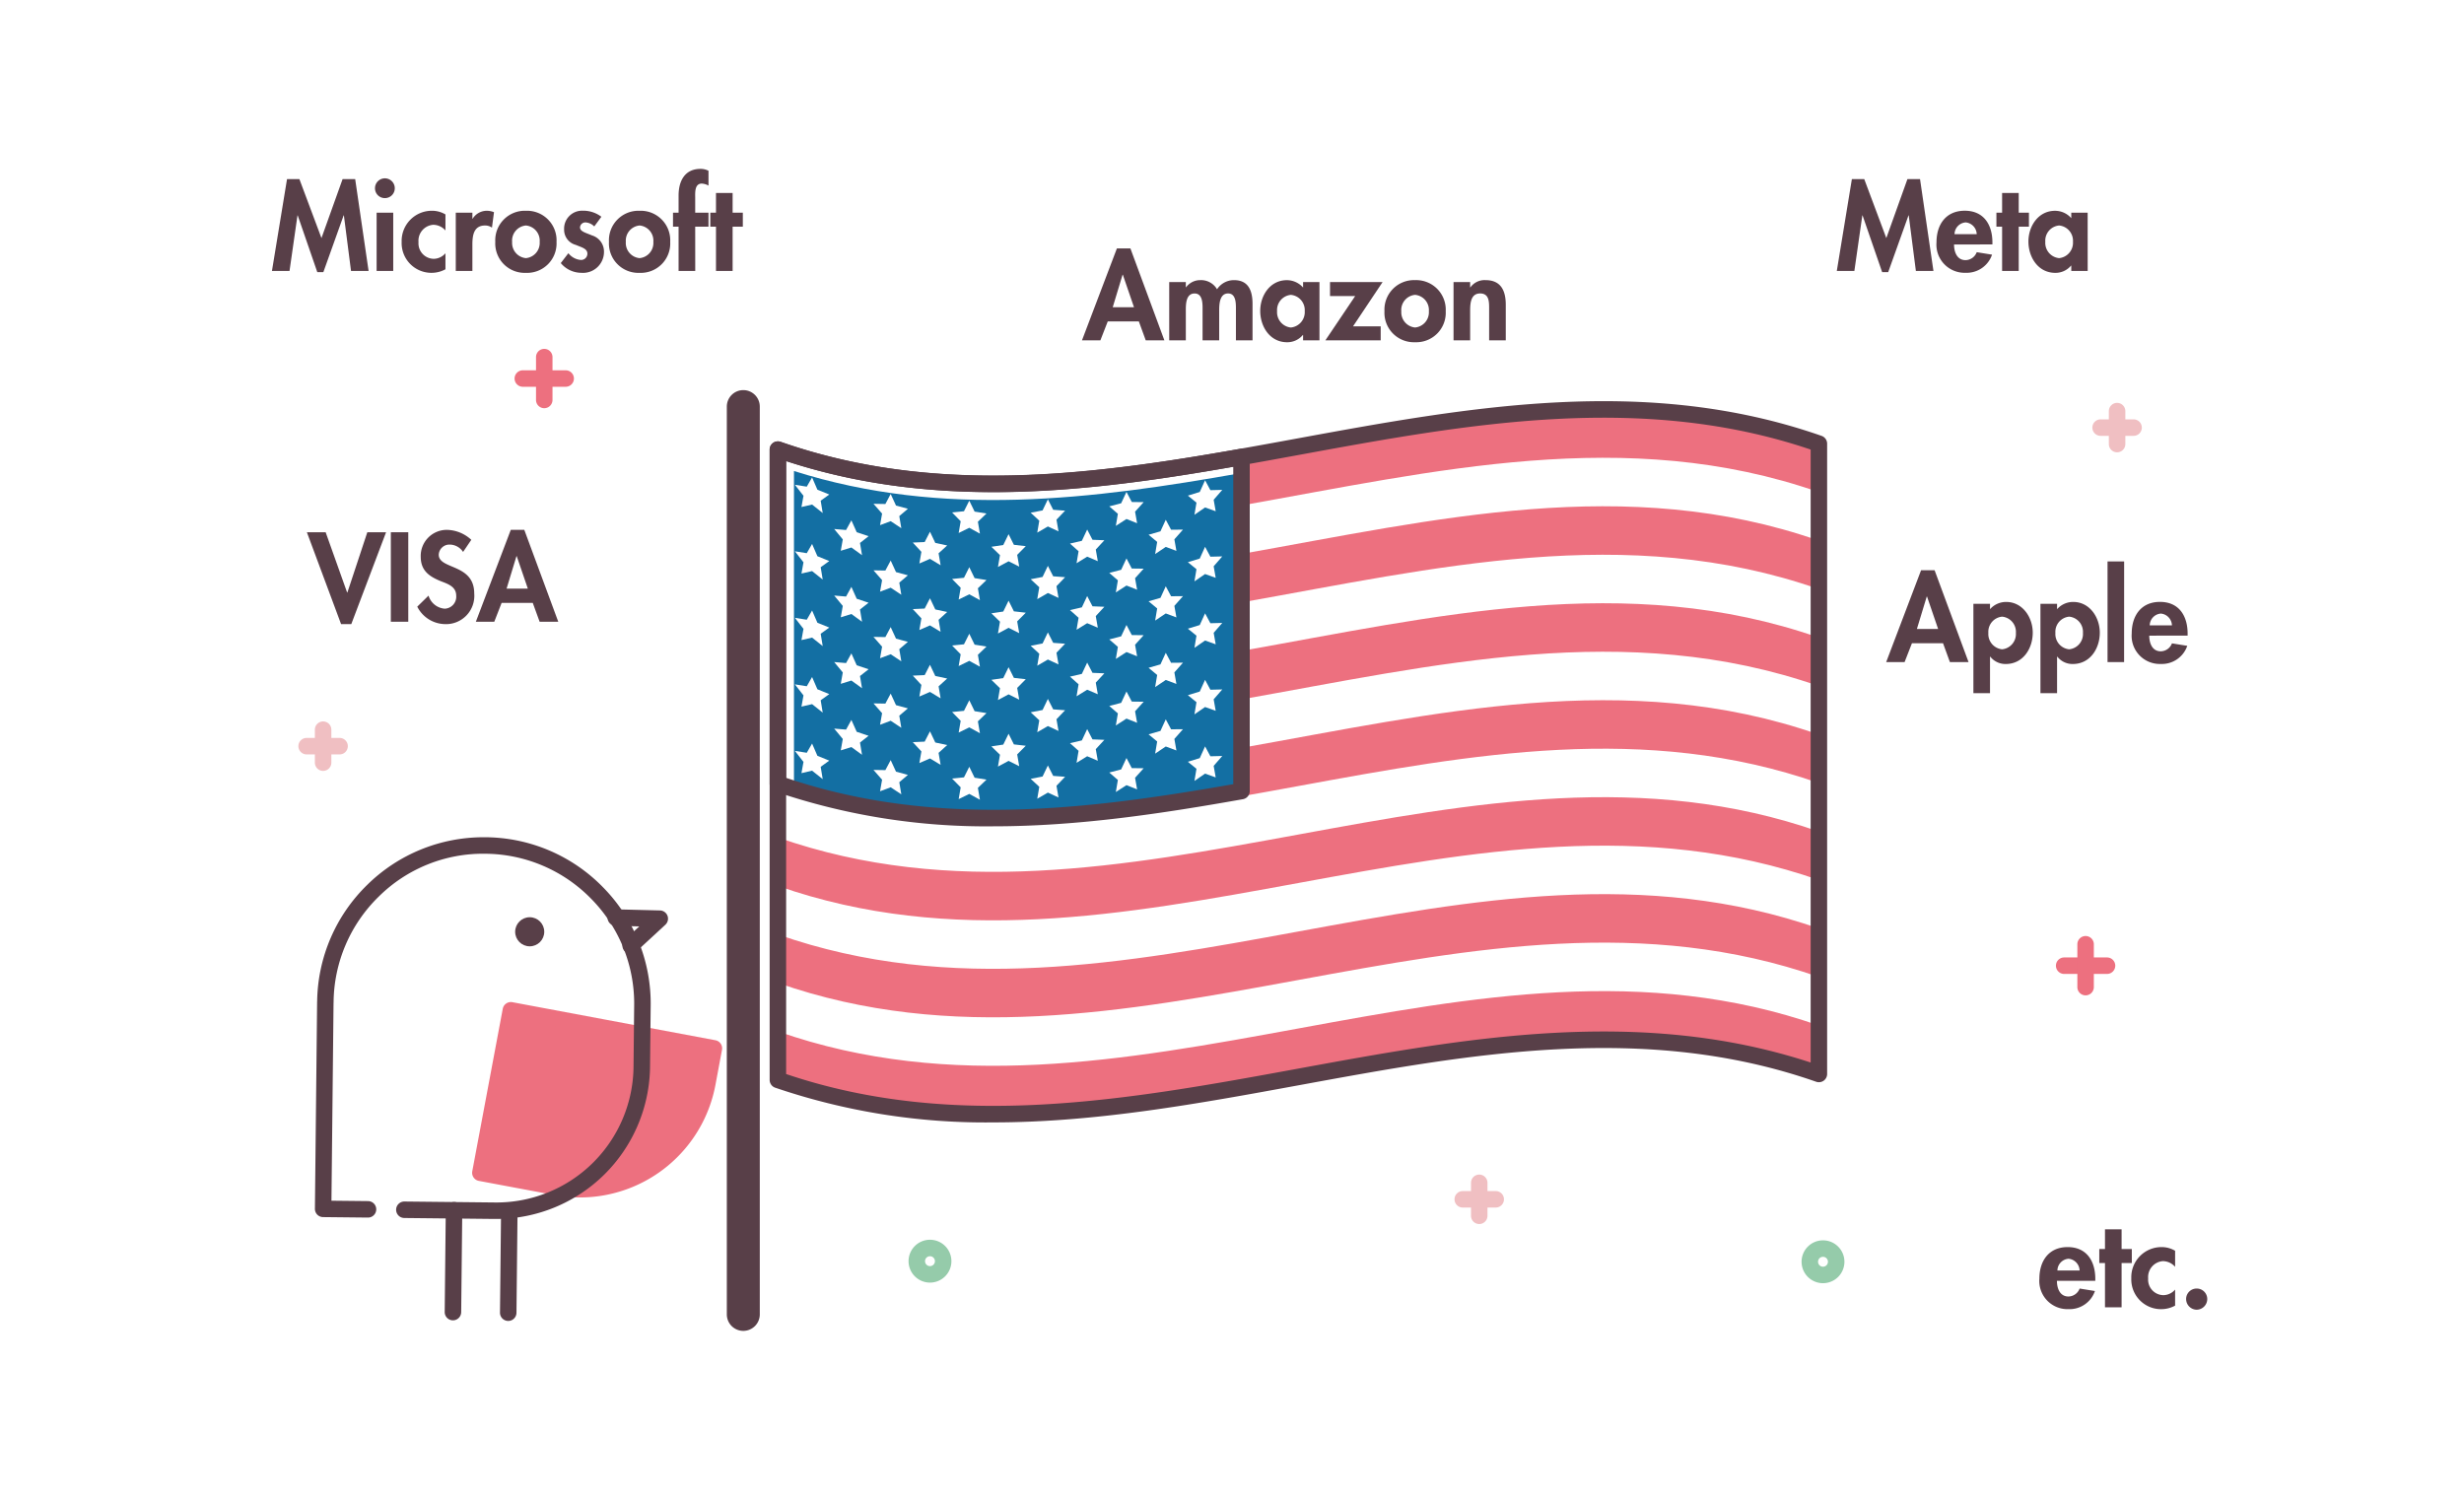 <svg xmlns="http://www.w3.org/2000/svg" width="299" height="182" viewBox="0 0 299 182">
  <g id="img__hinakabuUsa" transform="translate(-38 -1601.031)">
    <rect id="長方形_4321" data-name="長方形 4321" width="299" height="182" transform="translate(38 1601.031)" fill="#fff"/>
    <g id="グループ_6587" data-name="グループ 6587" transform="translate(-2589.656 2282.332)">
      <g id="グループ_6510" data-name="グループ 6510">
        <g id="グループ_6508" data-name="グループ 6508">
          <g id="グループ_6445" data-name="グループ 6445">
            <g id="グループ_6438" data-name="グループ 6438">
              <path id="パス_8666" data-name="パス 8666" d="M2848.374-621.574v-5.884c-23.355-8.173-46.71-2.526-70.066,1.611v5.884C2801.664-624.1,2825.019-629.747,2848.374-621.574Z" fill="#ed707f"/>
            </g>
            <g id="グループ_6439" data-name="グループ 6439">
              <path id="パス_8667" data-name="パス 8667" d="M2848.374-609.806v-5.884c-23.355-8.174-46.71-2.526-70.066,1.611v5.884C2801.664-612.332,2825.019-617.98,2848.374-609.806Z" fill="#ed707f"/>
            </g>
            <g id="グループ_6440" data-name="グループ 6440">
              <path id="パス_8668" data-name="パス 8668" d="M2848.374-598.038v-5.884c-23.355-8.174-46.71-2.526-70.066,1.611v5.884C2801.664-600.564,2825.019-606.212,2848.374-598.038Z" fill="#ed707f"/>
            </g>
            <g id="グループ_6441" data-name="グループ 6441">
              <path id="パス_8669" data-name="パス 8669" d="M2722.051-586.194v.64c42.108,14.737,84.215-15.453,126.323-.716v-5.884c-23.355-8.174-46.71-2.526-70.066,1.61v5.244C2759.556-581.978,2740.8-579.631,2722.051-586.194Z" fill="#ed707f"/>
            </g>
            <g id="グループ_6442" data-name="グループ 6442">
              <path id="パス_8670" data-name="パス 8670" d="M2722.051-573.786c42.108,14.737,84.215-15.453,126.323-.717v-5.883c-42.108-14.737-84.215,15.453-126.323.716Z" fill="#ed707f"/>
            </g>
            <g id="グループ_6443" data-name="グループ 6443">
              <path id="パス_8671" data-name="パス 8671" d="M2722.051-562.018c42.108,14.737,84.215-15.453,126.323-.717v-5.884c-42.108-14.736-84.215,15.454-126.323.717Z" fill="#ed707f"/>
            </g>
            <g id="グループ_6444" data-name="グループ 6444">
              <path id="パス_8672" data-name="パス 8672" d="M2722.051-550.25c42.108,14.737,84.215-15.453,126.323-.717v-5.884c-42.108-14.736-84.215,15.454-126.323.717Z" fill="#ed707f"/>
            </g>
          </g>
          <g id="グループ_6446" data-name="グループ 6446">
            <path id="パス_8673" data-name="パス 8673" d="M2748.174-545.093a79.128,79.128,0,0,1-26.453-4.213,1,1,0,0,1-.67-.944v-76.491a1,1,0,0,1,.421-.816,1.009,1.009,0,0,1,.909-.128c20.8,7.281,42.078,3.376,62.652-.4,20.828-3.822,42.368-7.775,63.671-.319a1,1,0,0,1,.67.944v76.491a1,1,0,0,1-.421.816,1,1,0,0,1-.909.128c-20.8-7.279-42.074-3.377-62.651.4C2773.168-547.382,2760.7-545.094,2748.174-545.093Zm-25.123-5.87c20.589,6.965,41.63,3.106,61.981-.629,20.4-3.743,41.475-7.61,62.342-.769v-74.384c-20.591-6.966-41.63-3.106-61.98.629-20.4,3.742-41.471,7.612-62.343.769Z" fill="#583f48"/>
          </g>
          <g id="グループ_6447" data-name="グループ 6447">
            <path id="パス_8674" data-name="パス 8674" d="M2778.308-585.3c-18.1,3.206-36.2,5.505-54.306-.243v-38.6c18.1,5.748,36.205,3.449,54.306.243Z" fill="#136fa3"/>
          </g>
          <g id="グループ_6448" data-name="グループ 6448">
            <path id="パス_8675" data-name="パス 8675" d="M2748.221-581.025a79.323,79.323,0,0,1-26.5-4.225,1,1,0,0,1-.67-.944v-40.547a1,1,0,0,1,.421-.816,1.009,1.009,0,0,1,.909-.128c18.784,6.574,37.843,4.026,55.753.853a.994.994,0,0,1,.817.219,1,1,0,0,1,.358.766V-585.3a1,1,0,0,1-.826.985C2768.672-582.577,2758.516-581.025,2748.221-581.025Zm-25.17-5.882c18.278,6.184,36.8,3.834,54.258.768v-38.517c-17.412,3.046-35.874,5.336-54.258-.691Zm55.258,1.607h0Z" fill="#583f48"/>
          </g>
          <g id="グループ_6455" data-name="グループ 6455">
            <g id="グループ_6449" data-name="グループ 6449">
              <path id="パス_8676" data-name="パス 8676" d="M2726.2-623.362l.645,1.486q.721.3,1.442.586-.522.378-1.043.748.123.751.246,1.5-.645-.509-1.29-1.03-.645.157-1.29.3l.246-1.362q-.522-.664-1.043-1.338c.48.082.962.158,1.442.229Q2725.879-622.8,2726.2-623.362Z" fill="#fff"/>
            </g>
            <g id="グループ_6450" data-name="グループ 6450">
              <path id="パス_8677" data-name="パス 8677" d="M2735.739-621.35q.321.7.645,1.4.721.2,1.442.391-.522.449-1.044.889l.246,1.468c-.429-.28-.86-.565-1.289-.853q-.646.247-1.291.482.123-.7.247-1.4-.522-.591-1.044-1.19.722.02,1.442.025Z" fill="#fff"/>
            </g>
            <g id="グループ_6451" data-name="グループ 6451">
              <path id="パス_8678" data-name="パス 8678" d="M2745.276-620.542q.323.664.645,1.325c.481.081.961.158,1.443.232q-.522.5-1.044,1l.246,1.441q-.645-.349-1.29-.708-.645.32-1.29.631.121-.714.246-1.426-.522-.531-1.044-1.067.721-.066,1.443-.145Q2744.953-619.9,2745.276-620.542Z" fill="#fff"/>
            </g>
            <g id="グループ_6452" data-name="グループ 6452">
              <path id="パス_8679" data-name="パス 8679" d="M2754.813-620.705l.645,1.267q.721.059,1.443.108-.522.547-1.044,1.093.123.71.247,1.419c-.431-.2-.86-.394-1.291-.594q-.645.378-1.29.749l.246-1.449c-.347-.322-.7-.645-1.043-.969q.721-.135,1.442-.28Q2754.491-620.031,2754.813-620.705Z" fill="#fff"/>
            </g>
            <g id="グループ_6453" data-name="グループ 6453">
              <path id="パス_8680" data-name="パス 8680" d="M2764.351-621.607q.321.613.644,1.225.721.012,1.443.018-.522.581-1.044,1.157.125.7.247,1.4c-.431-.169-.86-.339-1.29-.512q-.645.42-1.291.835.125-.732.247-1.465l-1.044-.9q.721-.187,1.442-.379C2763.921-620.682,2764.135-621.145,2764.351-621.607Z" fill="#fff"/>
            </g>
            <g id="グループ_6454" data-name="グループ 6454">
              <path id="パス_8681" data-name="パス 8681" d="M2773.888-623.017l.645,1.2,1.442-.036-1.044,1.2q.125.7.247,1.394c-.43-.153-.861-.306-1.29-.461q-.645.447-1.29.891l.246-1.477-1.044-.849,1.443-.444Q2773.566-622.311,2773.888-623.017Z" fill="#fff"/>
            </g>
          </g>
          <g id="グループ_6461" data-name="グループ 6461">
            <g id="グループ_6456" data-name="グループ 6456">
              <path id="パス_8682" data-name="パス 8682" d="M2730.97-618.154q.323.722.645,1.439.721.251,1.442.484-.522.416-1.044.822.125.742.247,1.484-.645-.462-1.29-.937-.645.2-1.29.4l.246-1.38q-.522-.627-1.044-1.261.721.069,1.442.122Q2730.647-617.568,2730.97-618.154Z" fill="#fff"/>
            </g>
            <g id="グループ_6457" data-name="グループ 6457">
              <path id="パス_8683" data-name="パス 8683" d="M2740.507-616.773q.322.681.645,1.359.721.159,1.443.307-.522.477-1.044.949l.246,1.454q-.645-.384-1.29-.777-.645.285-1.29.561.123-.707.247-1.413-.522-.559-1.044-1.125.721-.025,1.442-.064Z" fill="#fff"/>
            </g>
            <g id="グループ_6458" data-name="グループ 6458">
              <path id="パス_8684" data-name="パス 8684" d="M2750.044-616.479l.645,1.293q.721.087,1.443.165-.522.528-1.044,1.052.123.714.247,1.429-.645-.32-1.291-.647-.645.351-1.29.694l.246-1.439c-.347-.336-.7-.674-1.043-1.014.481-.069.961-.141,1.443-.216Q2749.723-615.821,2750.044-616.479Z" fill="#fff"/>
            </g>
            <g id="グループ_6459" data-name="グループ 6459">
              <path id="パス_8685" data-name="パス 8685" d="M2759.582-617.041l.645,1.244q.721.033,1.442.058-.522.567-1.044,1.128.125.707.247,1.412-.645-.273-1.29-.55-.645.4-1.29.8l.246-1.458c-.348-.308-.7-.618-1.044-.929q.722-.163,1.443-.334Z" fill="#fff"/>
            </g>
            <g id="グループ_6460" data-name="グループ 6460">
              <path id="パス_8686" data-name="パス 8686" d="M2769.119-618.226l.645,1.21q.722,0,1.443-.014-.522.591-1.044,1.18l.246,1.4-1.29-.483q-.645.435-1.29.867.123-.736.246-1.472-.522-.434-1.044-.87.721-.206,1.443-.415Z" fill="#fff"/>
            </g>
          </g>
          <g id="グループ_6468" data-name="グループ 6468">
            <g id="グループ_6462" data-name="グループ 6462">
              <path id="パス_8687" data-name="パス 8687" d="M2726.2-615.289q.323.746.645,1.486.721.3,1.442.586-.522.378-1.043.748.123.751.246,1.5-.645-.509-1.29-1.029-.645.157-1.29.3l.246-1.363q-.522-.664-1.043-1.338c.48.082.962.159,1.442.229Q2725.879-614.726,2726.2-615.289Z" fill="#fff"/>
            </g>
            <g id="グループ_6463" data-name="グループ 6463">
              <path id="パス_8688" data-name="パス 8688" d="M2735.739-613.276q.321.7.645,1.4.721.2,1.442.391-.522.447-1.044.889l.246,1.468c-.429-.281-.86-.565-1.289-.853q-.646.246-1.291.482.123-.7.247-1.4-.522-.591-1.044-1.189.722.02,1.442.024Q2735.416-612.67,2735.739-613.276Z" fill="#fff"/>
            </g>
            <g id="グループ_6464" data-name="グループ 6464">
              <path id="パス_8689" data-name="パス 8689" d="M2745.276-612.468l.645,1.324c.481.081.961.158,1.443.232q-.522.5-1.044,1l.246,1.441q-.645-.349-1.29-.708-.645.321-1.29.631.121-.713.246-1.426-.522-.529-1.044-1.066.721-.067,1.443-.145Z" fill="#fff"/>
            </g>
            <g id="グループ_6465" data-name="グループ 6465">
              <path id="パス_8690" data-name="パス 8690" d="M2754.813-612.631l.645,1.267q.721.057,1.443.107-.522.549-1.044,1.093.123.71.247,1.42c-.431-.2-.86-.394-1.291-.595q-.645.378-1.29.749l.246-1.449c-.347-.321-.7-.644-1.043-.968q.721-.137,1.442-.28Q2754.491-611.958,2754.813-612.631Z" fill="#fff"/>
            </g>
            <g id="グループ_6466" data-name="グループ 6466">
              <path id="パス_8691" data-name="パス 8691" d="M2764.351-613.534q.321.613.644,1.226c.481.007.962.014,1.443.018l-1.044,1.157q.125.7.247,1.4c-.431-.169-.86-.34-1.29-.512q-.645.42-1.291.835.125-.734.247-1.466-.522-.445-1.044-.9.721-.186,1.442-.379C2763.921-612.609,2764.135-613.071,2764.351-613.534Z" fill="#fff"/>
            </g>
            <g id="グループ_6467" data-name="グループ 6467">
              <path id="パス_8692" data-name="パス 8692" d="M2773.888-614.944l.645,1.2,1.442-.035-1.044,1.2q.125.7.247,1.4l-1.29-.461-1.29.89.246-1.477c-.348-.282-.7-.565-1.044-.849q.721-.219,1.443-.443Q2773.566-614.236,2773.888-614.944Z" fill="#fff"/>
            </g>
          </g>
          <g id="グループ_6474" data-name="グループ 6474">
            <g id="グループ_6469" data-name="グループ 6469">
              <path id="パス_8693" data-name="パス 8693" d="M2730.97-610.081q.323.722.645,1.44.721.249,1.442.484-.522.415-1.044.822.125.742.247,1.484-.645-.463-1.29-.937-.645.2-1.29.4l.246-1.381q-.522-.625-1.044-1.26.721.069,1.442.122Q2730.647-609.5,2730.97-610.081Z" fill="#fff"/>
            </g>
            <g id="グループ_6470" data-name="グループ 6470">
              <path id="パス_8694" data-name="パス 8694" d="M2740.507-608.7l.645,1.358q.721.16,1.443.307-.522.478-1.044.95l.246,1.453q-.645-.383-1.29-.776-.645.285-1.29.56.123-.707.247-1.412-.522-.56-1.044-1.125.721-.026,1.442-.065Z" fill="#fff"/>
            </g>
            <g id="グループ_6471" data-name="グループ 6471">
              <path id="パス_8695" data-name="パス 8695" d="M2750.044-608.406l.645,1.294q.721.087,1.443.165-.522.528-1.044,1.051.123.715.247,1.43-.645-.32-1.291-.647-.645.349-1.29.693l.246-1.438c-.347-.336-.7-.674-1.043-1.014.481-.069.961-.141,1.443-.217Q2749.723-607.746,2750.044-608.406Z" fill="#fff"/>
            </g>
            <g id="グループ_6472" data-name="グループ 6472">
              <path id="パス_8696" data-name="パス 8696" d="M2759.582-608.968q.323.624.645,1.244.721.033,1.442.059-.522.565-1.044,1.128.125.7.247,1.411-.645-.272-1.29-.549-.645.4-1.29.8l.246-1.458c-.348-.309-.7-.619-1.044-.93q.722-.162,1.443-.333Q2759.26-608.283,2759.582-608.968Z" fill="#fff"/>
            </g>
            <g id="グループ_6473" data-name="グループ 6473">
              <path id="パス_8697" data-name="パス 8697" d="M2769.119-610.153l.645,1.21q.722,0,1.443-.013l-1.044,1.18.246,1.4q-.645-.238-1.29-.482-.645.435-1.29.866l.246-1.472-1.044-.869q.721-.205,1.443-.416Z" fill="#fff"/>
            </g>
          </g>
          <g id="グループ_6481" data-name="グループ 6481">
            <g id="グループ_6475" data-name="グループ 6475">
              <path id="パス_8698" data-name="パス 8698" d="M2726.2-607.215l.645,1.486q.721.3,1.442.586-.522.378-1.043.748.123.752.246,1.5-.645-.508-1.29-1.03-.645.157-1.29.3l.246-1.362q-.522-.664-1.043-1.338c.48.082.962.158,1.442.229Q2725.879-606.652,2726.2-607.215Z" fill="#fff"/>
            </g>
            <g id="グループ_6476" data-name="グループ 6476">
              <path id="パス_8699" data-name="パス 8699" d="M2735.739-605.2q.321.7.645,1.4.721.2,1.442.392-.522.447-1.044.888l.246,1.469c-.429-.281-.86-.565-1.289-.853q-.646.246-1.291.481.123-.7.247-1.4-.522-.591-1.044-1.19.722.02,1.442.025Z" fill="#fff"/>
            </g>
            <g id="グループ_6477" data-name="グループ 6477">
              <path id="パス_8700" data-name="パス 8700" d="M2745.276-604.394l.645,1.324c.481.081.961.158,1.443.232q-.522.5-1.044,1l.246,1.441q-.645-.35-1.29-.708-.645.32-1.29.631.121-.712.246-1.426-.522-.531-1.044-1.067.721-.066,1.443-.145Q2744.953-603.75,2745.276-604.394Z" fill="#fff"/>
            </g>
            <g id="グループ_6478" data-name="グループ 6478">
              <path id="パス_8701" data-name="パス 8701" d="M2754.813-604.557q.323.633.645,1.266.721.059,1.443.108-.522.547-1.044,1.093.123.71.247,1.419c-.431-.2-.86-.394-1.291-.594q-.645.378-1.29.749l.246-1.449c-.347-.321-.7-.644-1.043-.969q.721-.135,1.442-.279Z" fill="#fff"/>
            </g>
            <g id="グループ_6479" data-name="グループ 6479">
              <path id="パス_8702" data-name="パス 8702" d="M2764.351-605.46q.321.613.644,1.225.721.012,1.443.018-.522.58-1.044,1.157.125.7.247,1.4c-.431-.169-.86-.339-1.29-.512q-.645.42-1.291.836.125-.734.247-1.466l-1.044-.9q.721-.186,1.442-.379C2763.921-604.535,2764.135-605,2764.351-605.46Z" fill="#fff"/>
            </g>
            <g id="グループ_6480" data-name="グループ 6480">
              <path id="パス_8703" data-name="パス 8703" d="M2773.888-606.87l.645,1.2q.72-.016,1.442-.036l-1.044,1.2q.125.7.247,1.395c-.43-.153-.861-.307-1.29-.462q-.645.447-1.29.891l.246-1.477-1.044-.849q.721-.22,1.443-.443Q2773.566-606.163,2773.888-606.87Z" fill="#fff"/>
            </g>
          </g>
          <g id="グループ_6487" data-name="グループ 6487">
            <g id="グループ_6482" data-name="グループ 6482">
              <path id="パス_8704" data-name="パス 8704" d="M2730.97-602.007q.323.722.645,1.439.721.25,1.442.485-.522.414-1.044.821.125.742.247,1.484-.645-.462-1.29-.937-.645.2-1.29.4l.246-1.381q-.522-.627-1.044-1.261.721.069,1.442.122Q2730.647-601.421,2730.97-602.007Z" fill="#fff"/>
            </g>
            <g id="グループ_6483" data-name="グループ 6483">
              <path id="パス_8705" data-name="パス 8705" d="M2740.507-600.626q.322.681.645,1.359.721.159,1.443.307-.522.479-1.044.949l.246,1.454q-.645-.384-1.29-.776-.645.285-1.29.56.123-.707.247-1.413-.522-.558-1.044-1.124.721-.027,1.442-.065Z" fill="#fff"/>
            </g>
            <g id="グループ_6484" data-name="グループ 6484">
              <path id="パス_8706" data-name="パス 8706" d="M2750.044-600.332l.645,1.293q.721.089,1.443.166-.522.528-1.044,1.051.123.714.247,1.429-.645-.32-1.291-.647-.645.351-1.29.694l.246-1.438c-.347-.337-.7-.675-1.043-1.015.481-.068.961-.141,1.443-.216Q2749.723-599.672,2750.044-600.332Z" fill="#fff"/>
            </g>
            <g id="グループ_6485" data-name="グループ 6485">
              <path id="パス_8707" data-name="パス 8707" d="M2759.582-600.894l.645,1.244q.721.033,1.442.059-.522.566-1.044,1.128.125.705.247,1.411-.645-.273-1.29-.55-.645.4-1.29.8l.246-1.458c-.348-.308-.7-.618-1.044-.929q.722-.164,1.443-.334Z" fill="#fff"/>
            </g>
            <g id="グループ_6486" data-name="グループ 6486">
              <path id="パス_8708" data-name="パス 8708" d="M2769.119-602.079l.645,1.21q.722,0,1.443-.013l-1.044,1.179.246,1.4-1.29-.483-1.29.867q.123-.737.246-1.472-.522-.434-1.044-.87.721-.205,1.443-.415Z" fill="#fff"/>
            </g>
          </g>
          <g id="グループ_6494" data-name="グループ 6494">
            <g id="グループ_6488" data-name="グループ 6488">
              <path id="パス_8709" data-name="パス 8709" d="M2726.2-599.141l.645,1.485q.721.3,1.442.586-.522.379-1.043.749l.246,1.5q-.645-.508-1.29-1.029-.645.157-1.29.3l.246-1.362q-.522-.666-1.043-1.339c.48.082.962.159,1.442.229Q2725.879-598.578,2726.2-599.141Z" fill="#fff"/>
            </g>
            <g id="グループ_6489" data-name="グループ 6489">
              <path id="パス_8710" data-name="パス 8710" d="M2735.739-597.129q.321.7.645,1.4.721.2,1.442.391-.522.449-1.044.889l.246,1.468c-.429-.281-.86-.565-1.289-.853q-.646.246-1.291.482.123-.7.247-1.4-.522-.591-1.044-1.189.722.02,1.442.024Z" fill="#fff"/>
            </g>
            <g id="グループ_6490" data-name="グループ 6490">
              <path id="パス_8711" data-name="パス 8711" d="M2745.276-596.321l.645,1.324c.481.081.961.158,1.443.232q-.522.506-1.044,1l.246,1.441q-.645-.351-1.29-.708-.645.32-1.29.63.121-.712.246-1.426-.522-.53-1.044-1.066.721-.067,1.443-.145Z" fill="#fff"/>
            </g>
            <g id="グループ_6491" data-name="グループ 6491">
              <path id="パス_8712" data-name="パス 8712" d="M2754.813-596.484l.645,1.267q.721.057,1.443.107-.522.549-1.044,1.093.123.711.247,1.42c-.431-.2-.86-.394-1.291-.594q-.645.378-1.29.748l.246-1.449c-.347-.321-.7-.644-1.043-.968q.721-.137,1.442-.28Q2754.491-595.81,2754.813-596.484Z" fill="#fff"/>
            </g>
            <g id="グループ_6492" data-name="グループ 6492">
              <path id="パス_8713" data-name="パス 8713" d="M2764.351-597.386q.321.612.644,1.225.721.012,1.443.018-.522.581-1.044,1.157.125.7.247,1.4c-.431-.169-.86-.34-1.29-.512q-.645.42-1.291.835.125-.732.247-1.466-.522-.445-1.044-.9.721-.186,1.442-.379C2763.921-596.462,2764.135-596.924,2764.351-597.386Z" fill="#fff"/>
            </g>
            <g id="グループ_6493" data-name="グループ 6493">
              <path id="パス_8714" data-name="パス 8714" d="M2773.888-598.8l.645,1.2,1.442-.036-1.044,1.2q.125.7.247,1.395l-1.29-.461q-.645.447-1.29.89l.246-1.477c-.348-.282-.7-.565-1.044-.849q.721-.219,1.443-.443Q2773.566-598.09,2773.888-598.8Z" fill="#fff"/>
            </g>
          </g>
          <g id="グループ_6500" data-name="グループ 6500">
            <g id="グループ_6495" data-name="グループ 6495">
              <path id="パス_8715" data-name="パス 8715" d="M2730.97-593.934q.323.722.645,1.44.721.249,1.442.484-.522.416-1.044.822.125.742.247,1.484-.645-.462-1.29-.937-.645.2-1.29.4l.246-1.381q-.522-.625-1.044-1.26.721.069,1.442.122Q2730.647-593.348,2730.97-593.934Z" fill="#fff"/>
            </g>
            <g id="グループ_6496" data-name="グループ 6496">
              <path id="パス_8716" data-name="パス 8716" d="M2740.507-592.552l.645,1.358q.721.16,1.443.308-.522.477-1.044.949l.246,1.454q-.645-.384-1.29-.777-.645.285-1.29.56.123-.7.247-1.412-.522-.559-1.044-1.125.721-.026,1.442-.065Z" fill="#fff"/>
            </g>
            <g id="グループ_6497" data-name="グループ 6497">
              <path id="パス_8717" data-name="パス 8717" d="M2750.044-592.259l.645,1.294q.721.087,1.443.165-.522.528-1.044,1.052.123.714.247,1.429-.645-.32-1.291-.647-.645.351-1.29.694l.246-1.439c-.347-.336-.7-.674-1.043-1.014.481-.069.961-.141,1.443-.217Q2749.723-591.6,2750.044-592.259Z" fill="#fff"/>
            </g>
            <g id="グループ_6498" data-name="グループ 6498">
              <path id="パス_8718" data-name="パス 8718" d="M2759.582-592.82l.645,1.244q.721.031,1.442.058-.522.566-1.044,1.128.125.707.247,1.411-.645-.271-1.29-.549-.645.4-1.29.8l.246-1.458-1.044-.929q.722-.164,1.443-.334Z" fill="#fff"/>
            </g>
            <g id="グループ_6499" data-name="グループ 6499">
              <path id="パス_8719" data-name="パス 8719" d="M2769.119-594.006l.645,1.21q.722,0,1.443-.013l-1.044,1.18.246,1.4q-.645-.238-1.29-.482-.645.435-1.29.866l.246-1.472q-.522-.434-1.044-.869.721-.206,1.443-.416Z" fill="#fff"/>
            </g>
          </g>
          <g id="グループ_6507" data-name="グループ 6507">
            <g id="グループ_6501" data-name="グループ 6501">
              <path id="パス_8720" data-name="パス 8720" d="M2726.2-591.068q.323.746.645,1.486.721.3,1.442.586-.522.378-1.043.748.123.751.246,1.5-.645-.509-1.29-1.029-.645.156-1.29.3l.246-1.363q-.522-.665-1.043-1.338c.48.082.962.158,1.442.229Q2725.879-590.505,2726.2-591.068Z" fill="#fff"/>
            </g>
            <g id="グループ_6502" data-name="グループ 6502">
              <path id="パス_8721" data-name="パス 8721" d="M2735.739-589.056q.321.7.645,1.4.721.2,1.442.392-.522.447-1.044.888l.246,1.469c-.429-.281-.86-.565-1.289-.853q-.646.246-1.291.481.123-.7.247-1.4-.522-.591-1.044-1.189.722.018,1.442.024Z" fill="#fff"/>
            </g>
            <g id="グループ_6503" data-name="グループ 6503">
              <path id="パス_8722" data-name="パス 8722" d="M2745.276-588.247l.645,1.324c.481.081.961.158,1.443.232q-.522.5-1.044,1l.246,1.441q-.645-.349-1.29-.708-.645.321-1.29.631.121-.713.246-1.426-.522-.53-1.044-1.066.721-.068,1.443-.146Q2744.953-587.6,2745.276-588.247Z" fill="#fff"/>
            </g>
            <g id="グループ_6504" data-name="グループ 6504">
              <path id="パス_8723" data-name="パス 8723" d="M2754.813-588.41q.323.634.645,1.266.721.059,1.443.108-.522.549-1.044,1.093.123.71.247,1.42c-.431-.2-.86-.394-1.291-.595q-.645.378-1.29.749l.246-1.449c-.347-.321-.7-.644-1.043-.969q.721-.135,1.442-.279Z" fill="#fff"/>
            </g>
            <g id="グループ_6505" data-name="グループ 6505">
              <path id="パス_8724" data-name="パス 8724" d="M2764.351-589.313q.321.613.644,1.225.721.012,1.443.018-.522.581-1.044,1.157.125.7.247,1.405c-.431-.17-.86-.34-1.29-.512q-.645.42-1.291.835.125-.734.247-1.466-.522-.447-1.044-.9.721-.186,1.442-.379C2763.921-588.388,2764.135-588.85,2764.351-589.313Z" fill="#fff"/>
            </g>
            <g id="グループ_6506" data-name="グループ 6506">
              <path id="パス_8725" data-name="パス 8725" d="M2773.888-590.723l.645,1.2,1.442-.036-1.044,1.2q.125.7.247,1.4l-1.29-.461-1.29.89.246-1.477c-.348-.282-.7-.565-1.044-.849q.721-.22,1.443-.443Q2773.566-590.016,2773.888-590.723Z" fill="#fff"/>
            </g>
          </g>
        </g>
        <g id="グループ_6509" data-name="グループ 6509">
          <line id="線_191" data-name="線 191" y2="110.165" transform="translate(2717.854 -631.96)" fill="#fff"/>
          <path id="パス_8726" data-name="パス 8726" d="M2717.854-519.794a2,2,0,0,1-2-2V-631.959a2,2,0,0,1,2-2,2,2,0,0,1,2,2v110.165A2,2,0,0,1,2717.854-519.794Z" fill="#583f48"/>
        </g>
      </g>
      <g id="グループ_6517" data-name="グループ 6517">
        <g id="グループ_6511" data-name="グループ 6511">
          <path id="パス_8727" data-name="パス 8727" d="M2762.078-642.293l-.892,2.291h-2.234l4.236-11.149h1.641l4.12,11.149h-2.261l-.836-2.291Zm1.829-5.675h-.028l-1.195,3.947h2.578Z" fill="#583f48"/>
        </g>
        <g id="グループ_6512" data-name="グループ 6512">
          <path id="パス_8728" data-name="パス 8728" d="M2771.553-646.441h.029a2.129,2.129,0,0,1,1.729-.865,2.244,2.244,0,0,1,2.031,1.11,2.445,2.445,0,0,1,2.059-1.11c1.8,0,2.247,1.355,2.247,2.9V-640h-2.016v-3.717c0-.691.043-1.973-.95-1.973-1.1,0-1.081,1.484-1.081,2.218V-640h-2.017v-3.587c0-.691.087-2.1-.965-2.1-1.123,0-1.066,1.469-1.066,2.218V-640h-2.016v-7.073h2.016Z" fill="#583f48"/>
        </g>
        <g id="グループ_6513" data-name="グループ 6513">
          <path id="パス_8729" data-name="パス 8729" d="M2787.77-640h-1.989v-.648h-.029a2.445,2.445,0,0,1-1.915.878c-2.074,0-3.256-1.887-3.256-3.8,0-1.872,1.2-3.731,3.227-3.731a2.617,2.617,0,0,1,1.973.894v-.663h1.989Zm-1.788-3.544a1.859,1.859,0,0,0-1.684-1.974,1.849,1.849,0,0,0-1.671,1.974,1.863,1.863,0,0,0,1.671,1.988A1.873,1.873,0,0,0,2785.982-643.546Z" fill="#583f48"/>
        </g>
        <g id="グループ_6514" data-name="グループ 6514">
          <path id="パス_8730" data-name="パス 8730" d="M2795.2-641.7v1.7h-6.713l3.616-5.373h-3.053v-1.7h6.381l-3.587,5.373Z" fill="#583f48"/>
        </g>
        <g id="グループ_6515" data-name="グループ 6515">
          <path id="パス_8731" data-name="パス 8731" d="M2803.09-643.531a3.573,3.573,0,0,1-3.717,3.759,3.573,3.573,0,0,1-3.716-3.759,3.586,3.586,0,0,1,3.716-3.775A3.586,3.586,0,0,1,2803.09-643.531Zm-5.387,0a1.848,1.848,0,0,0,1.67,1.973,1.85,1.85,0,0,0,1.672-1.973,1.846,1.846,0,0,0-1.672-1.989A1.845,1.845,0,0,0,2797.7-643.531Z" fill="#583f48"/>
        </g>
        <g id="グループ_6516" data-name="グループ 6516">
          <path id="パス_8732" data-name="パス 8732" d="M2806.055-646.427h.029a2.111,2.111,0,0,1,1.844-.879c1.9,0,2.449,1.34,2.449,2.982V-640h-2.018v-3.746c0-.85.044-1.944-1.093-1.944-1.2,0-1.211,1.339-1.211,2.189v3.5h-2.016v-7.073h2.016Z" fill="#583f48"/>
        </g>
      </g>
      <g id="グループ_6522" data-name="グループ 6522">
        <g id="グループ_6518" data-name="グループ 6518">
          <path id="パス_8733" data-name="パス 8733" d="M2877.259-525.866c0,.892.345,1.9,1.4,1.9a1.477,1.477,0,0,0,1.354-.965l1.858.3a3.252,3.252,0,0,1-3.212,2.2,3.419,3.419,0,0,1-3.529-3.7c0-2.146,1.139-3.831,3.429-3.831,2.319,0,3.356,1.714,3.356,3.846v.245Zm2.751-1.254a1.478,1.478,0,0,0-1.339-1.426,1.459,1.459,0,0,0-1.355,1.426Z" fill="#583f48"/>
        </g>
        <g id="グループ_6519" data-name="グループ 6519">
          <path id="パス_8734" data-name="パス 8734" d="M2885.106-522.654h-2.016v-5.373h-.692v-1.7h.692v-2.391h2.016v2.391h1.24v1.7h-1.24Z" fill="#583f48"/>
        </g>
        <g id="グループ_6520" data-name="グループ 6520">
          <path id="パス_8735" data-name="パス 8735" d="M2891.6-527.566a1.989,1.989,0,0,0-1.484-.692,1.938,1.938,0,0,0-1.786,2.1,1.879,1.879,0,0,0,1.858,2.03,1.921,1.921,0,0,0,1.412-.677v1.945a3.525,3.525,0,0,1-1.744.432,3.611,3.611,0,0,1-3.572-3.745,3.66,3.66,0,0,1,3.674-3.788,3.171,3.171,0,0,1,1.642.446Z" fill="#583f48"/>
        </g>
        <g id="グループ_6521" data-name="グループ 6521">
          <path id="パス_8736" data-name="パス 8736" d="M2895.5-523.663a1.3,1.3,0,0,1-1.282,1.3,1.3,1.3,0,0,1-1.283-1.3,1.273,1.273,0,0,1,1.283-1.267A1.272,1.272,0,0,1,2895.5-523.663Z" fill="#583f48"/>
        </g>
      </g>
      <g id="グループ_6528" data-name="グループ 6528">
        <g id="グループ_6523" data-name="グループ 6523">
          <path id="パス_8737" data-name="パス 8737" d="M2859.664-603.24l-.893,2.29h-2.233l4.235-11.149h1.642l4.12,11.149h-2.262l-.835-2.29Zm1.829-5.675h-.028l-1.2,3.946h2.578Z" fill="#583f48"/>
        </g>
        <g id="グループ_6524" data-name="グループ 6524">
          <path id="パス_8738" data-name="パス 8738" d="M2869.139-607.374a2.608,2.608,0,0,1,1.959-.879c2,0,3.226,1.873,3.226,3.731,0,1.93-1.18,3.8-3.269,3.8a2.336,2.336,0,0,1-1.887-.893h-.029v4.436h-2.016v-10.846h2.016Zm3.14,2.881a1.849,1.849,0,0,0-1.671-1.974,1.848,1.848,0,0,0-1.67,1.974,1.862,1.862,0,0,0,1.67,1.988A1.862,1.862,0,0,0,2872.279-604.493Z" fill="#583f48"/>
        </g>
        <g id="グループ_6525" data-name="グループ 6525">
          <path id="パス_8739" data-name="パス 8739" d="M2877.275-607.374a2.6,2.6,0,0,1,1.959-.879c2,0,3.227,1.873,3.227,3.731,0,1.93-1.182,3.8-3.271,3.8a2.336,2.336,0,0,1-1.886-.893h-.029v4.436h-2.017v-10.846h2.017Zm3.14,2.881a1.849,1.849,0,0,0-1.671-1.974,1.849,1.849,0,0,0-1.671,1.974,1.862,1.862,0,0,0,1.671,1.988A1.862,1.862,0,0,0,2880.415-604.493Z" fill="#583f48"/>
        </g>
        <g id="グループ_6526" data-name="グループ 6526">
          <path id="パス_8740" data-name="パス 8740" d="M2885.41-600.95H2883.4v-12.215h2.015Z" fill="#583f48"/>
        </g>
        <g id="グループ_6527" data-name="グループ 6527">
          <path id="パス_8741" data-name="パス 8741" d="M2888.463-604.162c0,.893.346,1.9,1.4,1.9a1.479,1.479,0,0,0,1.355-.965l1.857.3a3.254,3.254,0,0,1-3.212,2.2,3.419,3.419,0,0,1-3.529-3.7c0-2.146,1.138-3.832,3.429-3.832,2.318,0,3.355,1.714,3.355,3.846v.245Zm2.752-1.253a1.48,1.48,0,0,0-1.34-1.426,1.457,1.457,0,0,0-1.354,1.426Z" fill="#583f48"/>
        </g>
      </g>
      <g id="グループ_6538" data-name="グループ 6538">
        <g id="グループ_6529" data-name="グループ 6529">
          <path id="パス_8742" data-name="パス 8742" d="M2669.386-655.161h-.03l-2.462,6.886h-.735l-2.377-6.886h-.028l-.966,6.742h-2.132l1.83-11.149h1.5l2.679,7.159,2.564-7.159h1.527l1.628,11.149h-2.132Z" fill="#583f48"/>
        </g>
        <g id="グループ_6530" data-name="グループ 6530">
          <path id="パス_8743" data-name="パス 8743" d="M2675.561-658.459a1.193,1.193,0,0,1-1.2,1.2,1.192,1.192,0,0,1-1.2-1.2,1.2,1.2,0,0,1,1.2-1.2A1.2,1.2,0,0,1,2675.561-658.459Zm-.187,10.04h-2.017v-7.073h2.017Z" fill="#583f48"/>
        </g>
        <g id="グループ_6531" data-name="グループ 6531">
          <path id="パス_8744" data-name="パス 8744" d="M2681.711-653.331a1.981,1.981,0,0,0-1.483-.691,1.937,1.937,0,0,0-1.787,2.1,1.879,1.879,0,0,0,1.858,2.031,1.92,1.92,0,0,0,1.412-.676v1.944a3.507,3.507,0,0,1-1.743.432,3.611,3.611,0,0,1-3.572-3.745,3.662,3.662,0,0,1,3.672-3.789,3.169,3.169,0,0,1,1.643.447Z" fill="#583f48"/>
        </g>
        <g id="グループ_6532" data-name="グループ 6532">
          <path id="パス_8745" data-name="パス 8745" d="M2684.979-654.757h.029a2.021,2.021,0,0,1,1.758-.966,2.359,2.359,0,0,1,.835.173l-.246,1.873a1.431,1.431,0,0,0-.834-.26c-1.4,0-1.542,1.24-1.542,2.334v3.184h-2.016v-7.073h2.016Z" fill="#583f48"/>
        </g>
        <g id="グループ_6533" data-name="グループ 6533">
          <path id="パス_8746" data-name="パス 8746" d="M2695.189-651.948a3.573,3.573,0,0,1-3.716,3.759,3.573,3.573,0,0,1-3.716-3.759,3.586,3.586,0,0,1,3.716-3.775A3.585,3.585,0,0,1,2695.189-651.948Zm-5.386,0a1.848,1.848,0,0,0,1.67,1.973,1.85,1.85,0,0,0,1.672-1.973,1.846,1.846,0,0,0-1.672-1.989A1.845,1.845,0,0,0,2689.8-651.948Z" fill="#583f48"/>
        </g>
        <g id="グループ_6534" data-name="グループ 6534">
          <path id="パス_8747" data-name="パス 8747" d="M2699.768-653.821a1.605,1.605,0,0,0-1.067-.49.65.65,0,0,0-.662.6c0,.519.734.663,1.454.979a2.047,2.047,0,0,1,1.455,2.032,2.542,2.542,0,0,1-2.751,2.506,3.248,3.248,0,0,1-2.492-1.181l.922-1.2a2.135,2.135,0,0,0,1.5.82.761.761,0,0,0,.807-.763c0-.619-.706-.763-1.412-1.066a1.892,1.892,0,0,1-1.412-1.858,2.183,2.183,0,0,1,2.247-2.291,3.679,3.679,0,0,1,2.276.735Z" fill="#583f48"/>
        </g>
        <g id="グループ_6535" data-name="グループ 6535">
          <path id="パス_8748" data-name="パス 8748" d="M2708.984-651.948a3.573,3.573,0,0,1-3.716,3.759,3.573,3.573,0,0,1-3.716-3.759,3.585,3.585,0,0,1,3.716-3.775A3.585,3.585,0,0,1,2708.984-651.948Zm-5.386,0a1.847,1.847,0,0,0,1.67,1.973,1.849,1.849,0,0,0,1.671-1.973,1.846,1.846,0,0,0-1.671-1.989A1.844,1.844,0,0,0,2703.6-651.948Z" fill="#583f48"/>
        </g>
        <g id="グループ_6536" data-name="グループ 6536">
          <path id="パス_8749" data-name="パス 8749" d="M2712.021-648.419H2710v-5.373h-.677v-1.7H2710v-2.074c0-1.729.721-3.241,2.665-3.241a2.076,2.076,0,0,1,.965.23v1.8a1.814,1.814,0,0,0-.821-.245c-.893,0-.792,1.167-.792,1.743v1.786h1.613v1.7h-1.613Z" fill="#583f48"/>
        </g>
        <g id="グループ_6537" data-name="グループ 6537">
          <path id="パス_8750" data-name="パス 8750" d="M2716.557-648.419h-2.017v-5.373h-.691v-1.7h.691v-2.391h2.017v2.391h1.239v1.7h-1.239Z" fill="#583f48"/>
        </g>
      </g>
      <g id="グループ_6543" data-name="グループ 6543">
        <g id="グループ_6539" data-name="グループ 6539">
          <path id="パス_8751" data-name="パス 8751" d="M2669.78-609.394h.029l2.42-7.317h2.276l-4.221,11.149h-1.239l-4.149-11.149h2.277Z" fill="#583f48"/>
        </g>
        <g id="グループ_6540" data-name="グループ 6540">
          <path id="パス_8752" data-name="パス 8752" d="M2677.2-605.851h-2.117v-10.86h2.117Z" fill="#583f48"/>
        </g>
        <g id="グループ_6541" data-name="グループ 6541">
          <path id="パス_8753" data-name="パス 8753" d="M2683.85-614.32a1.954,1.954,0,0,0-1.628-.893,1.293,1.293,0,0,0-1.326,1.224c0,1.829,4.307,1.066,4.307,4.71a3.433,3.433,0,0,1-3.572,3.717,3.849,3.849,0,0,1-3.342-2.118l1.369-1.34a2.229,2.229,0,0,0,1.959,1.585,1.452,1.452,0,0,0,1.4-1.57c0-1.124-1.037-1.44-1.887-1.772-1.4-.576-2.42-1.282-2.42-2.967a3.162,3.162,0,0,1,3.169-3.256,4.463,4.463,0,0,1,2.968,1.21Z" fill="#583f48"/>
        </g>
        <g id="グループ_6542" data-name="グループ 6542">
          <path id="パス_8754" data-name="パス 8754" d="M2688.528-608.141l-.893,2.29H2685.4L2689.638-617h1.641l4.12,11.149h-2.261l-.835-2.29Zm1.829-5.675h-.028l-1.2,3.947h2.579Z" fill="#583f48"/>
        </g>
      </g>
      <g id="グループ_6548" data-name="グループ 6548">
        <g id="グループ_6544" data-name="グループ 6544">
          <path id="パス_8755" data-name="パス 8755" d="M2859.276-655.161h-.029l-2.463,6.886h-.734l-2.377-6.886h-.028l-.966,6.742h-2.132l1.83-11.149h1.5l2.679,7.159,2.563-7.159h1.528l1.627,11.149h-2.131Z" fill="#583f48"/>
        </g>
        <g id="グループ_6545" data-name="グループ 6545">
          <path id="パス_8756" data-name="パス 8756" d="M2864.774-651.632c0,.894.346,1.9,1.4,1.9a1.476,1.476,0,0,0,1.353-.965l1.859.3a3.253,3.253,0,0,1-3.212,2.2,3.419,3.419,0,0,1-3.529-3.7c0-2.146,1.138-3.832,3.428-3.832,2.32,0,3.357,1.715,3.357,3.847v.244Zm2.751-1.253a1.476,1.476,0,0,0-1.338-1.426,1.459,1.459,0,0,0-1.355,1.426Z" fill="#583f48"/>
        </g>
        <g id="グループ_6546" data-name="グループ 6546">
          <path id="パス_8757" data-name="パス 8757" d="M2872.623-648.419h-2.017v-5.373h-.691v-1.7h.691v-2.391h2.017v2.391h1.239v1.7h-1.239Z" fill="#583f48"/>
        </g>
        <g id="グループ_6547" data-name="グループ 6547">
          <path id="パス_8758" data-name="パス 8758" d="M2880.99-648.419H2879v-.648h-.028a2.449,2.449,0,0,1-1.916.878c-2.075,0-3.256-1.887-3.256-3.8,0-1.872,1.2-3.731,3.226-3.731a2.617,2.617,0,0,1,1.974.894v-.663h1.987Zm-1.785-3.544a1.86,1.86,0,0,0-1.685-1.974,1.848,1.848,0,0,0-1.671,1.974,1.862,1.862,0,0,0,1.671,1.988A1.874,1.874,0,0,0,2879.205-651.963Z" fill="#583f48"/>
        </g>
      </g>
      <g id="グループ_6549" data-name="グループ 6549">
        <g id="長方形_2195" data-name="長方形 2195">
          <path id="パス_8759" data-name="パス 8759" d="M2689.65-558.7l-3.7,19.72h0l9.2,1.723a15.711,15.711,0,0,0,18.335-12.548h0l.8-4.277h0L2689.65-558.7Z" fill="#ed707f"/>
          <path id="パス_8760" data-name="パス 8760" d="M2698.05-535.984a16.747,16.747,0,0,1-3.085-.288l-9.2-1.723a1,1,0,0,1-.8-1.167l3.7-19.72a1,1,0,0,1,.418-.641,1.011,1.011,0,0,1,.749-.158l24.637,4.617a1,1,0,0,1,.8,1.167l-.8,4.277A16.742,16.742,0,0,1,2698.05-535.984Zm-10.929-3.793,8.213,1.539a14.618,14.618,0,0,0,11.018-2.319,14.615,14.615,0,0,0,6.15-9.43l.617-3.295-22.671-4.249Z" fill="#ed707f"/>
        </g>
        <g id="パス_4532" data-name="パス 4532">
          <path id="パス_8761" data-name="パス 8761" d="M2704.185-565.552a1,1,0,0,1-.735-.322,1,1,0,0,1,.056-1.413l1.723-1.591-2.876-.072a1,1,0,0,1-.975-1.025.968.968,0,0,1,1.025-.974l5.341.134a1,1,0,0,1,.91.647,1,1,0,0,1-.257,1.087l-3.534,3.264A1,1,0,0,1,2704.185-565.552Z" fill="#583f48"/>
        </g>
        <g id="パス_4533" data-name="パス 4533">
          <path id="パス_8762" data-name="パス 8762" d="M2687.882-533.376h-.2l-10.968-.116a1,1,0,0,1-.989-1.01,1,1,0,0,1,1-.99h.01l10.968.116a16.636,16.636,0,0,0,16.83-16.476l.078-7.413a18.118,18.118,0,0,0-5.205-12.952,18.116,18.116,0,0,0-12.84-5.478,17.974,17.974,0,0,0-12.952,5.2,18.124,18.124,0,0,0-5.477,12.839.782.782,0,0,1-.006.1l-.254,23.966,4.445.047a1,1,0,0,1,.99,1.011,1,1,0,0,1-1,.989h-.011l-5.446-.058a1,1,0,0,1-.7-.3,1,1,0,0,1-.285-.71l.266-25.065c0-.035,0-.069.006-.1a20.1,20.1,0,0,1,6.078-14.145,20.1,20.1,0,0,1,14.151-5.777h.221a20.1,20.1,0,0,1,14.247,6.079,20.107,20.107,0,0,1,5.776,14.373l-.078,7.412A18.677,18.677,0,0,1,2687.882-533.376Z" fill="#583f48"/>
        </g>
        <g id="楕円形_473" data-name="楕円形 473">
          <circle id="楕円形_820" data-name="楕円形 820" cx="1.765" cy="1.765" r="1.765" transform="translate(2690.17 -569.991)" fill="#583f48"/>
        </g>
        <g id="線_1407" data-name="線 1407">
          <path id="パス_8763" data-name="パス 8763" d="M2682.62-521.074h-.011a1,1,0,0,1-.989-1.011l.131-12.355a1,1,0,0,1,1-.99h.011a1,1,0,0,1,.989,1.011l-.131,12.356A1,1,0,0,1,2682.62-521.074Z" fill="#583f48"/>
        </g>
        <g id="線_1408" data-name="線 1408">
          <path id="パス_8764" data-name="パス 8764" d="M2689.328-521h-.011a1,1,0,0,1-.989-1.011l.131-12.355a1,1,0,0,1,1-.989h.011a1,1,0,0,1,.989,1.01l-.131,12.356A1,1,0,0,1,2689.328-521Z" fill="#583f48"/>
        </g>
      </g>
      <g id="グループ_6556" data-name="グループ 6556">
        <g id="グループ_6552" data-name="グループ 6552">
          <g id="グループ_6550" data-name="グループ 6550">
            <path id="パス_8765" data-name="パス 8765" d="M2696.3-634.364h-5.2a1,1,0,0,1-1-1,1,1,0,0,1,1-1h5.2a1,1,0,0,1,1,1A1,1,0,0,1,2696.3-634.364Z" fill="#ed707f"/>
          </g>
          <g id="グループ_6551" data-name="グループ 6551">
            <line id="線_192" data-name="線 192" x2="5.2" transform="translate(2691.101 -635.364)" fill="#ed707f"/>
          </g>
        </g>
        <g id="グループ_6555" data-name="グループ 6555">
          <g id="グループ_6553" data-name="グループ 6553">
            <path id="パス_8766" data-name="パス 8766" d="M2693.7-631.764a1,1,0,0,1-1-1v-5.2a1,1,0,0,1,1-1,1,1,0,0,1,1,1v5.2A1,1,0,0,1,2693.7-631.764Z" fill="#ed707f"/>
          </g>
          <g id="グループ_6554" data-name="グループ 6554">
            <line id="線_193" data-name="線 193" y2="5.2" transform="translate(2693.701 -637.964)" fill="#ed707f"/>
          </g>
        </g>
      </g>
      <g id="グループ_6563" data-name="グループ 6563">
        <g id="グループ_6559" data-name="グループ 6559">
          <g id="グループ_6557" data-name="グループ 6557">
            <path id="パス_8767" data-name="パス 8767" d="M2883.338-563.11h-5.2a1,1,0,0,1-1-1,1,1,0,0,1,1-1h5.2a1,1,0,0,1,1,1A1,1,0,0,1,2883.338-563.11Z" fill="#ed707f"/>
          </g>
          <g id="グループ_6558" data-name="グループ 6558">
            <line id="線_194" data-name="線 194" x2="5.2" transform="translate(2878.138 -564.11)" fill="#ed707f"/>
          </g>
        </g>
        <g id="グループ_6562" data-name="グループ 6562">
          <g id="グループ_6560" data-name="グループ 6560">
            <path id="パス_8768" data-name="パス 8768" d="M2880.738-560.51a1,1,0,0,1-1-1v-5.2a1,1,0,0,1,1-1,1,1,0,0,1,1,1v5.2A1,1,0,0,1,2880.738-560.51Z" fill="#ed707f"/>
          </g>
          <g id="グループ_6561" data-name="グループ 6561">
            <line id="線_195" data-name="線 195" y2="5.2" transform="translate(2880.738 -566.71)" fill="#ed707f"/>
          </g>
        </g>
      </g>
      <g id="グループ_6570" data-name="グループ 6570">
        <g id="グループ_6566" data-name="グループ 6566">
          <g id="グループ_6564" data-name="グループ 6564">
            <path id="パス_8769" data-name="パス 8769" d="M2886.56-628.41h-4a1,1,0,0,1-1-1,1,1,0,0,1,1-1h4a1,1,0,0,1,1,1A1,1,0,0,1,2886.56-628.41Z" fill="#f0bfc2"/>
          </g>
          <g id="グループ_6565" data-name="グループ 6565">
            <line id="線_196" data-name="線 196" x2="4" transform="translate(2882.559 -629.41)" fill="#f0bfc2"/>
          </g>
        </g>
        <g id="グループ_6569" data-name="グループ 6569">
          <g id="グループ_6567" data-name="グループ 6567">
            <path id="パス_8770" data-name="パス 8770" d="M2884.56-626.41a1,1,0,0,1-1-1v-4a1,1,0,0,1,1-1,1,1,0,0,1,1,1v4A1,1,0,0,1,2884.56-626.41Z" fill="#f0bfc2"/>
          </g>
          <g id="グループ_6568" data-name="グループ 6568">
            <line id="線_197" data-name="線 197" y2="4" transform="translate(2884.559 -631.41)" fill="#f0bfc2"/>
          </g>
        </g>
      </g>
      <g id="グループ_6577" data-name="グループ 6577">
        <g id="グループ_6573" data-name="グループ 6573">
          <g id="グループ_6571" data-name="グループ 6571">
            <path id="パス_8771" data-name="パス 8771" d="M2809.158-534.76h-4a1,1,0,0,1-1-1,1,1,0,0,1,1-1h4a1,1,0,0,1,1,1A1,1,0,0,1,2809.158-534.76Z" fill="#f0bfc2"/>
          </g>
          <g id="グループ_6572" data-name="グループ 6572">
            <line id="線_198" data-name="線 198" x2="4" transform="translate(2805.159 -535.76)" fill="#f0bfc2"/>
          </g>
        </g>
        <g id="グループ_6576" data-name="グループ 6576">
          <g id="グループ_6574" data-name="グループ 6574">
            <path id="パス_8772" data-name="パス 8772" d="M2807.158-532.76a1,1,0,0,1-1-1v-4a1,1,0,0,1,1-1,1,1,0,0,1,1,1v4A1,1,0,0,1,2807.158-532.76Z" fill="#f0bfc2"/>
          </g>
          <g id="グループ_6575" data-name="グループ 6575">
            <line id="線_199" data-name="線 199" y2="4" transform="translate(2807.159 -537.76)" fill="#f0bfc2"/>
          </g>
        </g>
      </g>
      <g id="グループ_6584" data-name="グループ 6584">
        <g id="グループ_6580" data-name="グループ 6580">
          <g id="グループ_6578" data-name="グループ 6578">
            <path id="パス_8773" data-name="パス 8773" d="M2668.865-589.751h-4a1,1,0,0,1-1-1,1,1,0,0,1,1-1h4a1,1,0,0,1,1,1A1,1,0,0,1,2668.865-589.751Z" fill="#f0bfc2"/>
          </g>
          <g id="グループ_6579" data-name="グループ 6579">
            <line id="線_200" data-name="線 200" x2="4" transform="translate(2664.865 -590.751)" fill="#f0bfc2"/>
          </g>
        </g>
        <g id="グループ_6583" data-name="グループ 6583">
          <g id="グループ_6581" data-name="グループ 6581">
            <path id="パス_8774" data-name="パス 8774" d="M2666.865-587.751a1,1,0,0,1-1-1v-4a1,1,0,0,1,1-1,1,1,0,0,1,1,1v4A1,1,0,0,1,2666.865-587.751Z" fill="#f0bfc2"/>
          </g>
          <g id="グループ_6582" data-name="グループ 6582">
            <line id="線_201" data-name="線 201" y2="4" transform="translate(2666.865 -592.751)" fill="#f0bfc2"/>
          </g>
        </g>
      </g>
      <g id="グループ_6585" data-name="グループ 6585">
        <path id="パス_8775" data-name="パス 8775" d="M2740.507-525.652a2.6,2.6,0,0,1-2.6-2.6,2.6,2.6,0,0,1,2.6-2.6,2.6,2.6,0,0,1,2.6,2.6A2.6,2.6,0,0,1,2740.507-525.652Zm0-3.2a.6.6,0,0,0-.6.6.6.6,0,0,0,.6.6.6.6,0,0,0,.6-.6A.6.6,0,0,0,2740.507-528.852Z" fill="#95cbaa"/>
      </g>
      <g id="グループ_6586" data-name="グループ 6586">
        <path id="パス_8776" data-name="パス 8776" d="M2848.872-525.581a2.6,2.6,0,0,1-2.6-2.6,2.6,2.6,0,0,1,2.6-2.6,2.6,2.6,0,0,1,2.6,2.6A2.6,2.6,0,0,1,2848.872-525.581Zm0-3.2a.6.6,0,0,0-.6.6.6.6,0,0,0,.6.6.6.6,0,0,0,.6-.6A.6.6,0,0,0,2848.872-528.781Z" fill="#95cbaa"/>
      </g>
    </g>
  </g>
</svg>
